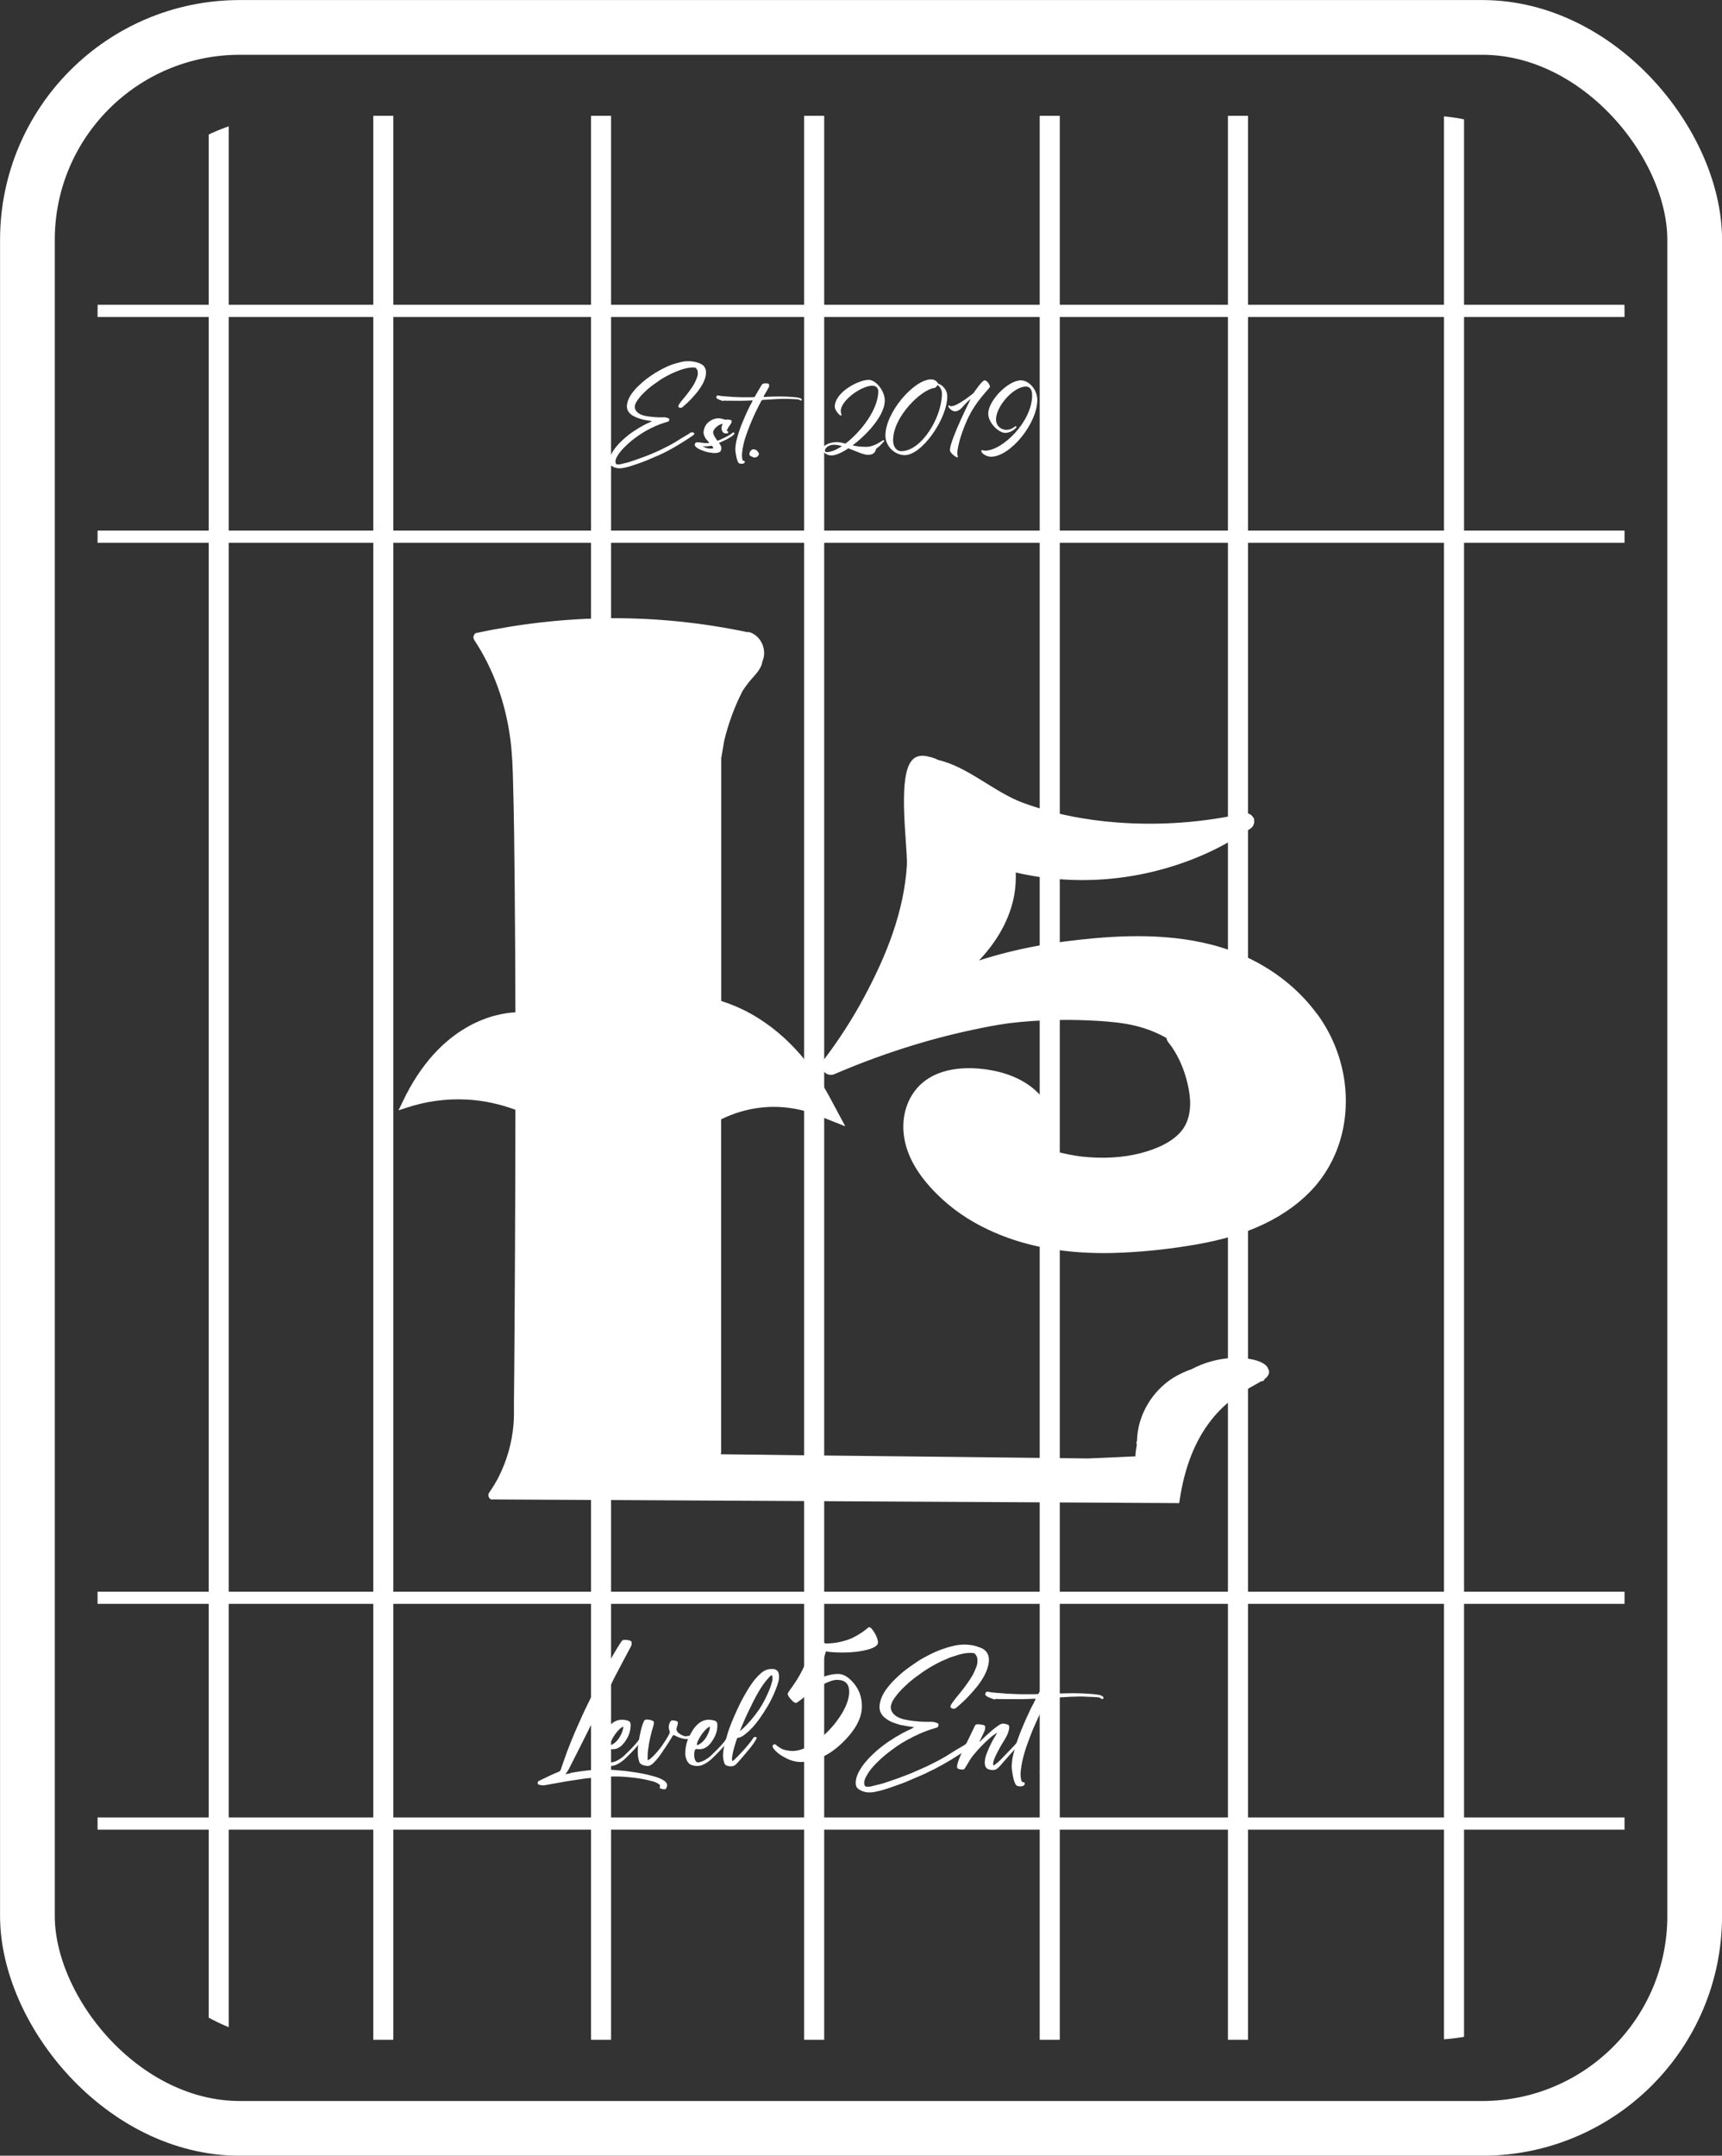 <?xml version="1.0" encoding="UTF-8"?>
<svg id="Layer_2" data-name="Layer 2" xmlns="http://www.w3.org/2000/svg" xmlns:xlink="http://www.w3.org/1999/xlink" viewBox="0 0 163.95 205.17">
  <rect x="0" y="0" width="163.95" height="205.17" fill="#333333" stroke="none"/>
  <defs>
    <style>
      .cls-1, .cls-2 {
        stroke-width: 0px;
      }

      .cls-1, .cls-3 {
/*        fill: #231f20;*/
fill: #fff;
/*fill: #191F59;*/
      }

      .cls-4 {
        stroke-width: 1.16px;
      }

      .cls-4, .cls-5 {
/*        fill: #fff;*/
fill: transparent;
        stroke-miterlimit: 10;
      }

      .cls-4, .cls-5, .cls-3 {
/*        stroke: #231f20;*/
stroke: #fff;
/*stroke: #191F59;*/
      }

      .cls-2 {
        fill: none;
      }

      .cls-5 {
        stroke-width: 5.21px;
      }

      .cls-3 {
        stroke-linecap: round;
        stroke-linejoin: round;
        stroke-width: .59px;
      }

      .cls-6 {
        clip-path: url(#clippath);
      }
    </style>
    <clipPath id="clippath">
      <rect class="cls-2" x="9.29" y="11.02" width="145.38" height="183.12" rx="18.52" ry="18.52"/>
    </clipPath>
  </defs>
  <g id="Layer_2-2" data-name="Layer 2">
    <g>
      <rect class="cls-5" x="2.61" y="2.61" width="158.74" height="199.96" rx="20.22" ry="20.22"/>
      <g class="cls-6">
        <g>
          <path class="cls-3" d="M125.22,96.77c-2.1-2.92-5.29-5.16-8.98-6.3-4.65-1.44-9.66-1.15-13.5-.73-3.81.41-7.39,1.2-10.66,2.37,2.1-1.92,3.46-4.03,4.04-6.27.27-1.03.35-2.1.27-3.18,5.88,1.46,12.2.93,17.86-1.49,1.62-.69,3.18-1.56,4.65-2.56.19-.14.26-.37.19-.58l.02-.02h-.03s0-.02-.01-.03c-.1-.22-.33-.33-.57-.28-3.94.88-8.02,1.18-12.1.88-3.11-.23-6.21-.83-9.14-1.91-2.72-1-5.29-3.46-8.05-4.06-.02-.02-.05-.03-.07-.04-.12-.07-.25-.12-.4-.16-.08-.04-.17-.07-.3-.08-.38-.12-.7-.14-.98-.05-1.92.56-.72,8.36-.82,10.07-.28,4.5-1.97,8.7-4.08,12.64-1.12,2.1-2.44,4.15-3.91,6.08-.07.09-.11.21-.11.32-.02.18.06.36.2.48.17.14.39.18.59.09,4.36-1.87,8.8-3.3,13.2-4.23,1.1-.24,2.28-.47,3.45-.63,1.53-.19,3.12-.3,4.88-.32,1.24-.02,2.49.02,3.71.09,1.11.07,2.4.18,3.63.48,1.14.28,2.22.72,3.13,1.26,0,.15.05.3.15.43,1.16,1.43,1.89,3.48,2.09,5.29.13,1.17-.05,2.42-.75,3.36-.94,1.27-2.7,1.98-4.19,2.36-1.72.44-3.69.54-5.68.32-.83-.1-1.73-.28-2.76-.56l-.1-.02s-.05-.02-.07-.02c.63-1.64.21-3.68-1.08-5.2-1.44-1.7-3.61-2.3-5.19-2.51-1.57-.2-3.78-.2-5.45,1-1.53,1.11-2.26,3.09-1.92,5.18.28,1.73,1.29,3.47,3.01,5.18,1.35,1.35,2.97,2.48,4.83,3.35,3.12,1.47,6.69,2.2,10.91,2.2.6,0,1.22-.02,1.84-.05,2.28-.11,4.6-.37,6.9-.77,2.51-.44,4.59-1.07,6.37-1.93,1.9-.91,3.49-2.08,4.72-3.48,1.26-1.45,2.15-3.23,2.57-5.13.21-.93.31-1.88.31-2.83,0-2.83-.9-5.65-2.62-8.03Z"/>
          <path class="cls-1" d="M120.78,130.39c-.07-.33-.35-.59-.86-.8-1.39-.55-4.07-.56-6.46.72-.6.21-1.18.47-1.75.82-1.93,1.21-3.4,3.46-3.46,6.01,0,.02-.02.04-.03.07-.04.1-.02.2.02.27-.07.36-.12.74-.14,1.13-1.51.07-3.01.14-4.52.2-8.96-.1-17.92-.21-26.88-.3-2.7-.04-5.39-.07-8.09-.1.03-.05.05-.11.05-.19v-31.69c1.19-.58,2.45-.96,3.75-1.11,1.82-.21,3.7.04,5.43.73l2.64,1.05-1.48-2.76c-1.32-2.45-3.69-5.82-7.52-7.96-.9-.5-1.84-.9-2.81-1.21v-23.12c.09-.55.19-1.09.28-1.65.4-1.66.99-3.26,1.75-4.74.19-.29.39-.58.61-.85.46-.58,1.17-1.15,1.28-1.98.01-.02.02-.04.03-.06.39-.99-.11-2.22-1.09-2.64-.14-.06-.27-.09-.4-.07-4.34-.91-8.77-1.36-13.17-1.32-4.19.04-8.4.51-12.53,1.39-.24-.03-.48.38-.28.68,1.84,2.77,3.01,6.06,3.45,9.53.17,1.36.22,2.74.25,4.12.09,3.15.12,6.3.15,9.45.04,4.11.06,8.23.07,12.34-1.79.08-7.18,1-10.74,8.52l-.39.81.76-.25c1.87-.62,3.8-.88,5.74-.78,1.57.08,3.12.42,4.63.97,0,4.49-.02,8.97-.04,13.45-.02,3.83-.04,7.66-.07,11.49-.01.98-.02,1.97-.03,2.96,0,.69.02,1.37-.04,2.06-.15,1.77-.65,3.48-1.42,5-.26.51-.56,1-.89,1.47-.22.32.05.73.31.66l65.38.35.05-.32c.46-3.1,1.47-5.66,3.02-7.61,1.47-1.86,3.09-2.75,4.17-3.34.21-.12.4-.23.57-.33.01,0,.02,0,.03,0,.16.01.25-.09.29-.21.32-.24.48-.5.41-.85Z"/>
          <rect class="cls-1" x="5.96" y="10.37" width="1.91" height="185.16"/>
          <rect class="cls-1" x="19.87" y="10.37" width="1.91" height="185.16"/>
          <rect class="cls-1" x="35.54" y="10.37" width="1.91" height="185.16"/>
          <rect class="cls-1" x="56.27" y="10.37" width="1.91" height="185.16"/>
          <rect class="cls-1" x="76.56" y="10.37" width="1.91" height="185.16"/>
          <rect class="cls-1" x="98.99" y="10.37" width="1.91" height="185.16"/>
          <rect class="cls-1" x="116.91" y="10.37" width="1.91" height="185.16"/>
          <rect class="cls-1" x="137.48" y="10.37" width="1.91" height="185.16"/>
          <rect class="cls-1" x="155.35" y="11.11" width="1.91" height="185.16"/>
          <rect class="cls-4" x="-7.95" y="29.59" width="179.86" height="21.49"/>
          <rect class="cls-4" x="-7.95" y="152.07" width="179.86" height="21.49"/>
          <g>
            <g>
              <path class="cls-1" d="M61.21,39.93c-.37-.1-.73-.21-1.05-.43-.37-.26-.54-.59-.45-1.07.07-.38.25-.72.48-1.03.19-.25.38-.47.61-.68.26-.25.52-.48.81-.7.23-.16.46-.33.7-.48.26-.16.52-.31.79-.45.37-.19.74-.35,1.13-.47.3-.09.6-.17.9-.22.4-.05.8-.03,1.19.08.17.05.35.11.51.21.22.14.34.35.38.6.03.23-.01.45-.07.67-.14.48-.41.9-.72,1.31-.21.25-.41.49-.63.72-.24.26-.49.48-.75.71-.02.01-.04.03-.06.05-.09.09-.27.09-.36.01-.05-.04-.05-.08-.03-.13.02-.08.06-.14.11-.22.13-.17.26-.35.4-.51.13-.15.26-.31.38-.47.28-.38.57-.75.75-1.18.08-.19.16-.36.2-.56.01-.11.01-.23,0-.34-.02-.11-.08-.21-.15-.3-.04-.05-.1-.07-.17-.07-.33-.02-.65.03-.97.12-.22.06-.42.13-.63.21-.09.04-.19.08-.28.12-.33.13-.64.3-.95.47-.31.17-.61.38-.89.59-.25.16-.47.35-.7.53-.24.22-.47.43-.69.68-.1.12-.2.24-.29.37-.09.12-.17.27-.23.42-.1.28-.02.51.17.72.19.19.42.28.68.35.26.06.52.1.79.12.36.04.73.05,1.09.04.14-.01.28.03.4.08.09.03.12.06.11.13,0,.1-.04.17-.12.2-.08.03-.15.05-.24.07-.64.19-1.23.46-1.81.78-.5.28-.97.61-1.41.96-.27.22-.52.45-.76.7-.24.25-.45.5-.62.8-.08.14-.15.29-.16.45v.12c.03.15.09.2.25.2.13-.01.27-.03.4-.07.28-.07.56-.12.82-.22.36-.13.73-.24,1.08-.38.08-.03.16-.06.25-.09.35-.12.68-.28,1.02-.42.19-.08.38-.16.57-.26.43-.22.87-.43,1.3-.69.24-.14.46-.3.71-.44.45-.26.59-.34.71-.44.12-.09.24-.05.36,0,.04.02.05.06.03.11-.03.06-.08.1-.13.14-.08.05-.16.11-.24.16-.28.2-.87.56-1.16.74-.36.22-.73.42-1.1.62-.24.12-.48.23-.72.35-.06.03-.14.06-.22.09-.29.12-.58.25-.86.37-.38.16-.77.3-1.16.43-.35.12-.71.24-1.08.31-.1.02-.21.04-.31.05-.3.02-.58-.03-.83-.19-.19-.1-.26-.27-.26-.47s.05-.38.12-.56c.08-.2.19-.37.3-.54.24-.34.51-.64.81-.91.33-.31.68-.59,1.05-.84.31-.21.62-.39.94-.57.2-.1.4-.21.6-.29.08-.04.15-.09.24-.12-.3-.04-.6-.08-.88-.15Z"/>
              <path class="cls-1" d="M67.32,41.91c-.16-.2-.3-.41-.33-.67-.02-.12.01-.25.04-.37.08-.34.28-.61.57-.8.25-.17.52-.26.82-.26.2.01.39.06.58.12.04.02.09.03.14.01.14-.03.29,0,.43.04.07.02.09.06.09.14,0,.06-.02.13-.06.19-.14.19-.27.38-.37.59,0,.02-.01.03-.02.05-.02.04-.01.07.04.08.05.02.1.03.09.1,0,.06-.05.12-.12.12-.25.02-.38-.04-.47-.25-.08-.19-.06-.37.01-.54.01-.04.05-.08.01-.11-.03-.03-.07,0-.1.01-.31.12-.56.32-.73.61-.04.07-.05.13-.04.22.03.17.1.32.2.46.05.08.11.15.15.24.04.04.07.06.12.04.4-.16.79-.34,1.16-.58.07-.04.13-.09.2-.15.01-.01.03-.03.05-.04.05-.01.13.01.14.04.03.05,0,.09-.02.12-.07.09-.17.16-.27.24-.26.16-.53.31-.81.43-.1.05-.21.09-.31.14-.05.02-.06.03-.02.08.05.07.1.14.14.23.08.16.06.32-.01.47-.04.08-.11.13-.2.15-.17.06-.36.07-.54.05-.39-.03-.76-.12-1.12-.28-.2-.08-.38-.17-.53-.32-.07-.07-.1-.14-.07-.25.04-.12.08-.16.21-.16.16-.01.32.03.47.04.22.03.42.05.63.02.02-.01.03-.01.06-.02-.07-.09-.14-.16-.21-.25ZM67.2,42.62c.19.07.37.08.57.07.03-.01.07-.01.1-.03.05-.01.06-.03.03-.08-.02-.04-.06-.08-.09-.12-.03-.03-.06-.04-.11-.03-.27.05-.54.06-.82.04.1.06.22.1.33.15Z"/>
              <path class="cls-1" d="M72.73,37.79c.38-.04.77-.04,1.15-.05.23-.01.44-.01.67,0,.24.01.47.01.71.03.25.02.5.03.75.08.09.01.17.04.25.09.02.01.05.03.06.06.03.03.02.06,0,.09-.02.03-.05.05-.09.03-.02,0-.04-.01-.05-.02-.09-.09-.23-.09-.34-.1-.15-.01-.31-.02-.46-.02-.25-.01-.49-.03-.75-.02-.38.01-.77.02-1.15.05-.26.02-.51.03-.76.05h-.1c-.07.01-.11.04-.14.1-.3.57-.59,1.14-.84,1.73-.17.38-.33.77-.47,1.17-.14.39-.28.78-.37,1.18-.07.3-.12.6-.15.89-.02.21-.01.41.04.62q.02.1.11.11c.05,0,.09.01.11.06.01.05-.01.12-.05.15-.07.05-.14.07-.23.07-.23,0-.32-.02-.41-.27-.06-.15-.1-.32-.13-.48-.03-.21-.08-.41-.08-.63.01-.35.07-.69.16-1.03.13-.51.31-1.02.51-1.51.21-.5.43-1.01.67-1.49.09-.16.17-.33.26-.49.01-.03.03-.05.03-.07.02-.05.01-.06-.04-.06-.12.02-.25.01-.37.02-.71.03-1.41.01-2.12.01-.04,0-.07,0-.11-.01-.03,0-.07-.01-.09.01-.07.05-.14.01-.22-.02-.11-.04-.24-.08-.35-.14-.01-.01-.03-.02-.05-.03-.12-.09-.13-.14-.04-.27.03-.04.07-.06.12-.04.3.06.61.08.91.1.27.03.53.04.8.05.46.03.94.02,1.4.02.1,0,.21-.01.31-.01.05,0,.07-.04.09-.07.09-.16.19-.34.28-.49.11-.2.24-.38.34-.58.07-.11.15-.16.29-.17.09,0,.2,0,.29.01.1.01.13.04.15.14.01.07,0,.14-.03.21-.07.13-.14.26-.21.38-.09.15-.19.32-.28.48,0,.01-.01.02-.01.05.02,0,.03.01.04.01Z"/>
              <path class="cls-1" d="M72.14,42.98s.06.08.09.12c.03.05.03.1.02.15-.08.26-.37.35-.56.26-.07-.03-.14-.06-.22-.1-.11-.07-.14-.15-.11-.28.03-.12.09-.23.2-.31.05-.04.11-.06.21-.06.12.03.29.06.37.22Z"/>
            </g>
            <g>
              <path class="cls-1" d="M82.68,36.15c.72,0,1.56,1.05,1.56,1.98,0,1.34-1.59,3.16-3.07,4.26.35.08.77.14,1.3.14.83,0,1.55-.64,1.64-.64.04,0,.08.04.08.08,0,.03-.26.3-.48.51-.14.13-.29.2-.31.29-.1.38-.36.52-.77.52s-1.12-.34-1.86-.62c-.62.42-1.22.68-1.61.68-.51,0-.86-.38-.86-.62s.55-.65,1.36-.65c.3,0,.56.07.84.14,1.51-1.16,3.12-3.28,3.12-4.98,0-.34-.25-.53-.55-.53-1.08,0-3.02,1.42-3.02,2.4,0,.22.07.3.07.36,0,.05-.03.08-.08.08-.09,0-.56-.48-.56-.84,0-1.38,2.26-2.55,3.18-2.55ZM78.54,42.87c0,.12.07.16.18.16.39,0,.91-.21,1.44-.57-.26-.08-.52-.13-.74-.13-.6,0-.88.36-.88.55Z"/>
              <path class="cls-1" d="M89.35,36.52c.42.14.84.62.84,1.2,0,2.12-2.4,5.6-4.06,5.6-.86,0-1.83-.77-1.83-1.87,0-2.2,2.72-5.34,4.35-5.34.3,0,.52.14.69.42ZM88.92,36.93c-1.22.18-3.89,2.72-3.89,4.98,0,.61.32,1.03.78,1.03,1.92,0,3.87-3.22,3.87-5.47,0-.4-.19-.66-.42-.83,0,0-.09.26-.35.3Z"/>
              <path class="cls-1" d="M90.57,38.66c.62,0,2.12-1.25,2.12-1.25,0,0,.81-1.21,1.05-1.21s.51.43.51.6-1.33,1.3-2.16,3.15c-.83,1.85-.95,3-.95,3.17,0,.2.06.29.06.34s-.03.07-.06.07c-.14,0-.7-.43-.7-.68,0-.96,1.99-4.9,1.99-4.9,0,0-.36.3-.61.59-.32.38-.57.61-.9.61s-.64-.4-.64-.49c0-.04.03-.08.06-.08.05,0,.1.09.22.09Z"/>
              <path class="cls-1" d="M98.76,38.06c0,2.25-2.57,5.41-4.41,5.41-.42,0-.92-.31-.92-.55,0-.05.03-.08.07-.08s.2.05.3.05c1.64,0,4.47-2.76,4.47-5.28,0-.56-.25-.82-.59-.82-1.21,0-2.85,1.91-2.85,3.12,0,.64.48,1,.99,1s.82-.35.88-.35c.05,0,.08.03.08.08,0,.07-.47.56-1.08.56s-1.61-.95-1.61-1.83c0-1.25,1.9-3.17,3.11-3.17.75,0,1.56.86,1.56,1.86Z"/>
            </g>
          </g>
          <g>
            <g>
              <path class="cls-1" d="M54.31,168.74c.62-.11,1.25-.2,1.89-.26.61-.06,1.21-.07,1.82-.04.31,0,.62.04.92.06.4.03.78.07,1.15.13.7.1,1.38.21,2.04.4.37.1.74.21,1.06.43.09.04.16.11.21.17.16.18.14.37.03.57-.04.07-.11.11-.21.1-.1-.01-.2-.03-.3-.06-.09-.03-.13-.08-.1-.17.06-.16-.03-.23-.14-.3-.23-.14-.48-.23-.74-.28-.54-.14-1.09-.24-1.65-.3-.5-.06-.99-.1-1.5-.11-.34,0-.67,0-1.01.01-.37.01-.74.04-1.11.09-.48.04-.95.08-1.42.16-.62.1-1.26.18-1.87.3-.48.08-.96.17-1.45.26-.2.04-.4.03-.6-.04-.06-.01-.13-.03-.13-.1-.01-.08-.01-.17.06-.23.03-.01.04-.03.07-.04.35-.17.71-.34,1.06-.51.27-.13.54-.24.81-.35.1-.04.16-.11.2-.23.07-.23.16-.45.24-.7.23-.68.48-1.35.75-2.01.24-.58.48-1.15.74-1.72.38-.87.79-1.73,1.22-2.58.2-.44.43-.85.64-1.29.34-.68.69-1.33,1.06-2,.34-.64.71-1.26,1.11-1.86.09-.13.18-.18.33-.17.16,0,.31.03.45.06.16.04.21.13.2.28,0,.13-.04.26-.11.37-.41.74-.79,1.49-1.19,2.24-.26.48-.51.98-.75,1.48-.38.77-.75,1.52-1.13,2.27-.35.71-.69,1.42-1.05,2.13-.31.64-.64,1.26-.95,1.89-.26.51-.51,1.01-.77,1.52-.1.2-.21.38-.37.54h.01c.16-.01.31-.04.47-.07Z"/>
              <path class="cls-1" d="M57.34,165.32c.16-.33.33-.64.55-.92.24-.28.51-.54.88-.65.34-.11.67-.09.99.01.2.06.27.18.28.38.01.54-.14,1.02-.43,1.46-.14.24-.33.47-.55.64-.28.21-.6.28-.94.23q-.2-.03-.24.16c-.04.18-.06.37-.04.54.01.16.06.3.13.43.09.13.16.16.31.13.23-.04.44-.13.64-.26.24-.14.45-.3.64-.5.37-.37.75-.72,1.08-1.13.09-.11.17-.21.24-.33.01-.04.04-.07.09-.1.04-.01.09-.01.13.01.04.04.03.09.01.13-.06.11-.13.23-.2.34-.34.44-.72.84-1.11,1.22-.2.2-.38.38-.6.54-.16.11-.33.23-.51.3-.34.16-.7.16-1.04.06-.24-.07-.41-.23-.51-.45-.11-.23-.16-.48-.16-.64.01-.62.13-1.11.34-1.59ZM58.1,166.1c.17-.03.3-.13.44-.23.24-.2.41-.44.55-.71.14-.26.23-.52.26-.82-.41.07-1.28,1.29-1.25,1.76Z"/>
              <path class="cls-1" d="M60.88,165.32c.09-.41.17-.84.31-1.23.04-.08.07-.17.11-.26.04-.11.14-.18.27-.17.17.01.34.01.5.09.17.06.21.13.18.3,0,.07-.01.13-.04.2-.24.75-.41,1.53-.51,2.31-.04.28-.04.57-.04.85v.04c.01.08.04.1.11.04.09-.06.16-.11.23-.17.4-.35.74-.77,1.04-1.19.23-.33.44-.65.62-.99.01-.04.03-.08.06-.11.06-.11.06-.21.01-.34-.11-.28-.06-.57.09-.82.04-.09.13-.13.21-.13.14,0,.27.03.4.07.09.03.11.1.11.21-.01.11-.06.24-.09.35-.09.23-.03.43.17.58.16.13.33.21.52.28.1.03.2.03.31,0,.09-.03.18-.03.27.01.11.03.13.13.04.18-.06.04-.13.07-.18.08-.18.04-.37.01-.55-.03-.3-.06-.57-.17-.82-.31q-.11-.06-.17.06c-.37.62-.77,1.23-1.19,1.83-.21.28-.44.57-.71.81-.17.16-.35.24-.58.21-.13-.01-.26-.04-.38-.09-.2-.07-.31-.21-.35-.41-.09-.3-.11-.61-.11-.87,0-.51.09-.95.17-1.4Z"/>
              <path class="cls-1" d="M65.6,165.32c.16-.33.33-.64.55-.92.24-.28.51-.54.88-.65.34-.11.67-.09.99.01.2.06.27.18.28.38.01.54-.14,1.02-.43,1.46-.14.24-.33.47-.55.64-.28.21-.6.28-.94.23q-.2-.03-.24.16c-.04.18-.06.37-.04.54.01.16.06.3.13.43.09.13.16.16.31.13.23-.04.44-.13.64-.26.24-.14.45-.3.64-.5.37-.37.75-.72,1.08-1.13.09-.11.17-.21.24-.33.01-.04.04-.07.09-.1.04-.01.09-.01.13.01.04.04.03.09.01.13-.06.11-.13.23-.2.34-.34.44-.72.84-1.11,1.22-.2.2-.38.38-.6.54-.16.11-.33.23-.51.3-.34.16-.7.16-1.04.06-.24-.07-.41-.23-.51-.45-.11-.23-.16-.48-.16-.64.01-.62.13-1.11.34-1.59ZM66.35,166.1c.17-.03.3-.13.44-.23.24-.2.41-.44.55-.71.14-.26.23-.52.26-.82-.41.07-1.28,1.29-1.25,1.76Z"/>
              <path class="cls-1" d="M73.76,158.89c.21.04.34.18.38.4.06.23.03.47-.01.69-.07.28-.17.57-.28.84-.24.6-.52,1.19-.87,1.74-.33.54-.67,1.06-1.08,1.56-.34.41-.72.78-1.16,1.09-.14.08-.28.16-.45.18-.07,0-.1.04-.13.1-.18.55-.37,1.12-.45,1.7-.01.11-.03.24-.01.35,0,.07.03.08.09.04.06-.03.09-.06.13-.1.57-.55,1.11-1.15,1.6-1.77.07-.1.14-.2.2-.3.06-.09.13-.1.23-.09.07,0,.1.06.09.13,0,.04-.03.07-.06.11-.24.43-.55.81-.87,1.18-.27.33-.55.65-.84.98-.04.04-.09.09-.13.13-.24.3-.57.3-.89.21-.21-.04-.3-.23-.34-.43-.07-.26-.09-.52-.06-.78.03-.48.16-.95.3-1.42.09-.31.17-.61.28-.91.14-.4.3-.78.47-1.16.18-.43.38-.85.58-1.26.13-.24.24-.47.38-.71.23-.4.45-.79.72-1.16.26-.37.54-.69.87-.98.3-.26.62-.41,1.02-.4.1,0,.2,0,.3.01ZM70.47,164.75c.11-.1.23-.2.33-.3.26-.24.48-.5.71-.75.28-.33.54-.68.78-1.02.33-.5.6-1.02.84-1.57.17-.37.3-.75.4-1.15.03-.14.03-.28,0-.44-.01-.09-.06-.1-.13-.04-.1.06-.17.14-.24.23-.38.41-.69.88-.98,1.38-.33.57-.61,1.15-.89,1.73-.26.52-.48,1.06-.71,1.59-.04.11-.09.23-.13.34.01,0,.03,0,.03.01Z"/>
            </g>
            <g>
              <path class="cls-1" d="M85.84,164.2c-.51-.14-1.01-.28-1.45-.6-.51-.35-.75-.81-.62-1.48.1-.52.34-.99.67-1.42.26-.34.52-.65.84-.94.35-.34.72-.67,1.12-.96.31-.23.64-.45.96-.67.35-.23.72-.43,1.09-.62.51-.26,1.02-.48,1.56-.65.41-.13.82-.24,1.25-.3.55-.07,1.11-.04,1.65.11.24.07.48.16.71.28.3.2.47.48.52.82.04.31-.01.62-.1.92-.2.67-.57,1.25-.99,1.8-.28.34-.57.68-.87.99-.33.35-.68.67-1.04.98-.03.01-.06.04-.09.07-.13.13-.37.13-.5.01-.07-.06-.07-.11-.04-.18.03-.11.09-.2.16-.3.18-.24.35-.48.55-.71.18-.21.35-.43.52-.65.38-.52.78-1.04,1.04-1.63.11-.26.23-.5.27-.77.01-.16.01-.31,0-.47-.03-.16-.11-.28-.21-.41-.06-.07-.14-.1-.24-.1-.45-.03-.89.04-1.33.17-.3.09-.58.18-.87.28-.13.06-.26.11-.38.17-.45.18-.88.41-1.3.65-.43.24-.84.52-1.23.81-.34.23-.65.48-.96.74-.33.3-.65.6-.95.94-.14.17-.27.33-.4.51-.13.17-.24.37-.31.58-.14.38-.03.71.24.99.26.26.58.38.94.48.35.08.72.14,1.09.17.5.06,1.01.07,1.5.06.2-.01.38.04.55.11.13.04.17.08.16.18,0,.14-.06.24-.17.27-.11.04-.21.07-.33.1-.88.26-1.7.64-2.5,1.08-.7.38-1.33.84-1.94,1.32-.37.3-.72.62-1.05.96-.33.34-.62.69-.85,1.11-.11.2-.21.4-.23.62v.17c.04.21.13.27.34.27.18-.01.37-.04.55-.1.38-.1.77-.17,1.13-.3.5-.18,1.01-.33,1.49-.52.11-.04.23-.09.34-.13.48-.17.94-.38,1.4-.58.26-.11.52-.23.78-.35.6-.3,1.21-.6,1.79-.95.33-.2.64-.41.98-.61.62-.35.81-.47.98-.61.17-.13.33-.07.5,0,.06.03.07.08.04.16-.04.09-.11.14-.18.2-.11.07-.23.16-.33.23-.38.27-1.21.77-1.6,1.02-.5.3-1.01.58-1.52.85-.33.17-.67.31-.99.48-.09.04-.2.09-.3.13-.4.17-.79.34-1.19.51-.52.23-1.06.41-1.6.6-.48.17-.98.33-1.49.43-.14.03-.28.06-.43.07-.41.03-.79-.04-1.15-.26-.26-.14-.35-.37-.35-.65s.07-.52.17-.77c.11-.27.26-.51.41-.75.33-.47.71-.88,1.12-1.26.45-.43.94-.81,1.45-1.16.43-.28.85-.54,1.29-.78.27-.14.55-.28.82-.4.11-.06.21-.13.33-.17-.41-.06-.82-.11-1.22-.21Z"/>
              <path class="cls-1" d="M94.29,165.38c-.62.54-1.18,1.12-1.69,1.76-.23.28-.38.6-.57.89-.06.08-.1.17-.16.26-.04.08-.1.11-.18.13-.14,0-.28-.01-.41-.06-.13-.04-.17-.1-.16-.23.01-.16.06-.31.1-.45.14-.43.33-.82.52-1.22.37-.72.72-1.45,1.06-2.17.06-.13.14-.18.27-.18.2,0,.38.03.57.07.14.04.17.11.16.26,0,.16-.06.31-.13.45-.14.3-.27.6-.43.88.04.01.06-.01.07-.03.35-.34.71-.68,1.09-1.01.24-.2.5-.4.77-.58.13-.08.27-.11.41-.1.09.01.18.03.27.06.18.04.26.14.24.34-.03.24-.1.47-.2.68-.17.37-.4.69-.61,1.05-.21.4-.44.79-.61,1.22-.06.13-.09.26-.11.4,0,.01-.01.04-.01.06,0,.06,0,.11.03.14.06.04.1-.01.14-.04.24-.18.47-.38.67-.6l1.11-1.15c.09-.08.16-.18.24-.27.01-.03.04-.06.07-.07.04-.04.16-.03.18.01.06.06.01.1-.01.16-.14.2-.31.38-.47.57-.43.47-.85.94-1.26,1.42-.07.09-.16.17-.24.24-.28.28-.69.21-.98.09-.11-.06-.18-.17-.23-.3-.03-.07-.03-.16-.04-.23-.01-.38.09-.72.23-1.06.23-.55.48-1.11.82-1.62.04-.07.07-.13.11-.2-.01,0-.01-.01-.03-.01-.21.14-.43.28-.61.45Z"/>
              <path class="cls-1" d="M100.08,161.23c.52-.06,1.06-.06,1.59-.07.31-.01.61-.01.92,0,.33.01.65.01.98.04.34.03.69.04,1.04.11.13.01.24.06.34.13.03.01.07.04.09.09.04.04.03.09,0,.13-.03.04-.07.07-.13.04-.03,0-.06-.01-.07-.03-.13-.13-.31-.13-.47-.14-.21-.01-.43-.03-.64-.03-.34-.01-.68-.04-1.04-.03-.52.01-1.06.03-1.59.07-.35.03-.71.04-1.05.07h-.14c-.1.01-.16.06-.2.14-.41.78-.81,1.57-1.16,2.38-.24.52-.45,1.06-.65,1.62-.2.54-.38,1.08-.51,1.63-.1.41-.17.82-.21,1.23-.03.28-.01.57.06.85q.03.14.16.16c.07,0,.13.01.16.09.01.07-.01.17-.07.21-.1.07-.2.1-.31.1-.31,0-.44-.03-.57-.37-.09-.21-.14-.44-.18-.67-.04-.28-.11-.57-.11-.87.01-.48.1-.95.23-1.42.18-.71.43-1.4.71-2.09.28-.69.6-1.39.92-2.06.13-.23.24-.45.35-.68.01-.04.04-.07.04-.1.03-.07.01-.09-.06-.09-.17.03-.34.01-.51.03-.98.04-1.94.01-2.92.01-.06,0-.1,0-.16-.01-.04,0-.1-.01-.13.01-.1.07-.2.01-.3-.03-.16-.06-.33-.11-.48-.2-.01-.01-.04-.03-.07-.04-.17-.13-.18-.2-.06-.37.04-.06.1-.09.17-.06.41.09.84.11,1.26.14.37.04.74.06,1.11.07.64.04,1.29.03,1.93.03.14,0,.28-.01.43-.01.07,0,.1-.06.13-.1.13-.23.26-.47.38-.68.16-.27.33-.52.47-.79.1-.16.21-.23.4-.24.13,0,.27,0,.4.01.14.01.18.06.21.2.01.1,0,.2-.04.28-.1.18-.2.35-.28.52-.13.21-.26.44-.38.67,0,.01-.01.03-.01.07.03,0,.04.01.06.01Z"/>
              <path class="cls-1" d="M100.09,168.4c.04.06.09.11.13.17.04.07.04.14.03.21-.11.35-.51.48-.77.35-.1-.04-.2-.08-.3-.14-.16-.1-.2-.21-.16-.38.04-.17.13-.31.27-.43.07-.06.16-.08.28-.08.17.04.4.08.51.3Z"/>
            </g>
            <path class="cls-1" d="M77.59,155.47c.07,0,.22.14.44.43s.4.46.55.52c.51,0,1-.05,1.46-.16.46-.11.84-.24,1.14-.38.3-.15.56-.3.79-.45.23-.15.41-.29.54-.4.13-.11.21-.16.24-.16.13,0,.3.18.52.54.21.36.32.67.32.93s-.33.49-1,.67c-.67.18-1.43.27-2.3.27-.4,0-.73-.01-1-.03-.27-.02-.44-.04-.52-.05l-.13-.04c-.34,1.22-.68,2.13-1.03,2.73l.33-.13c.21-.09.48-.18.84-.29.35-.1.69-.15,1.01-.15.51,0,1.02.3,1.52.91.5.61.75,1.33.75,2.17,0,1.13-.63,2.29-1.89,3.5-1.26,1.2-2.57,1.8-3.91,1.8-.45,0-.91-.11-1.35-.33-.45-.22-.78-.44-1.01-.67s-.34-.38-.34-.47c0-.15.08-.22.24-.22.01,0,.04.02.09.07.04.04.11.1.19.15.08.06.18.12.3.19.12.07.27.12.46.16.19.04.4.07.62.07.69,0,1.46-.32,2.32-.96s1.58-1.4,2.18-2.3c.59-.89.89-1.69.89-2.37,0-.76-.39-1.14-1.17-1.14-.35,0-.87.19-1.56.56-.69.37-1.26.78-1.72,1.22-.35.28-.56.42-.62.42-.12,0-.28-.12-.48-.35-.21-.23-.31-.41-.31-.53,0-.04.19-.33.58-.87.39-.54.77-1.22,1.15-2.07.38-.84.57-1.67.57-2.47,0-.19.1-.29.31-.29Z"/>
          </g>
        </g>
      </g>
    </g>
  </g>
</svg>
